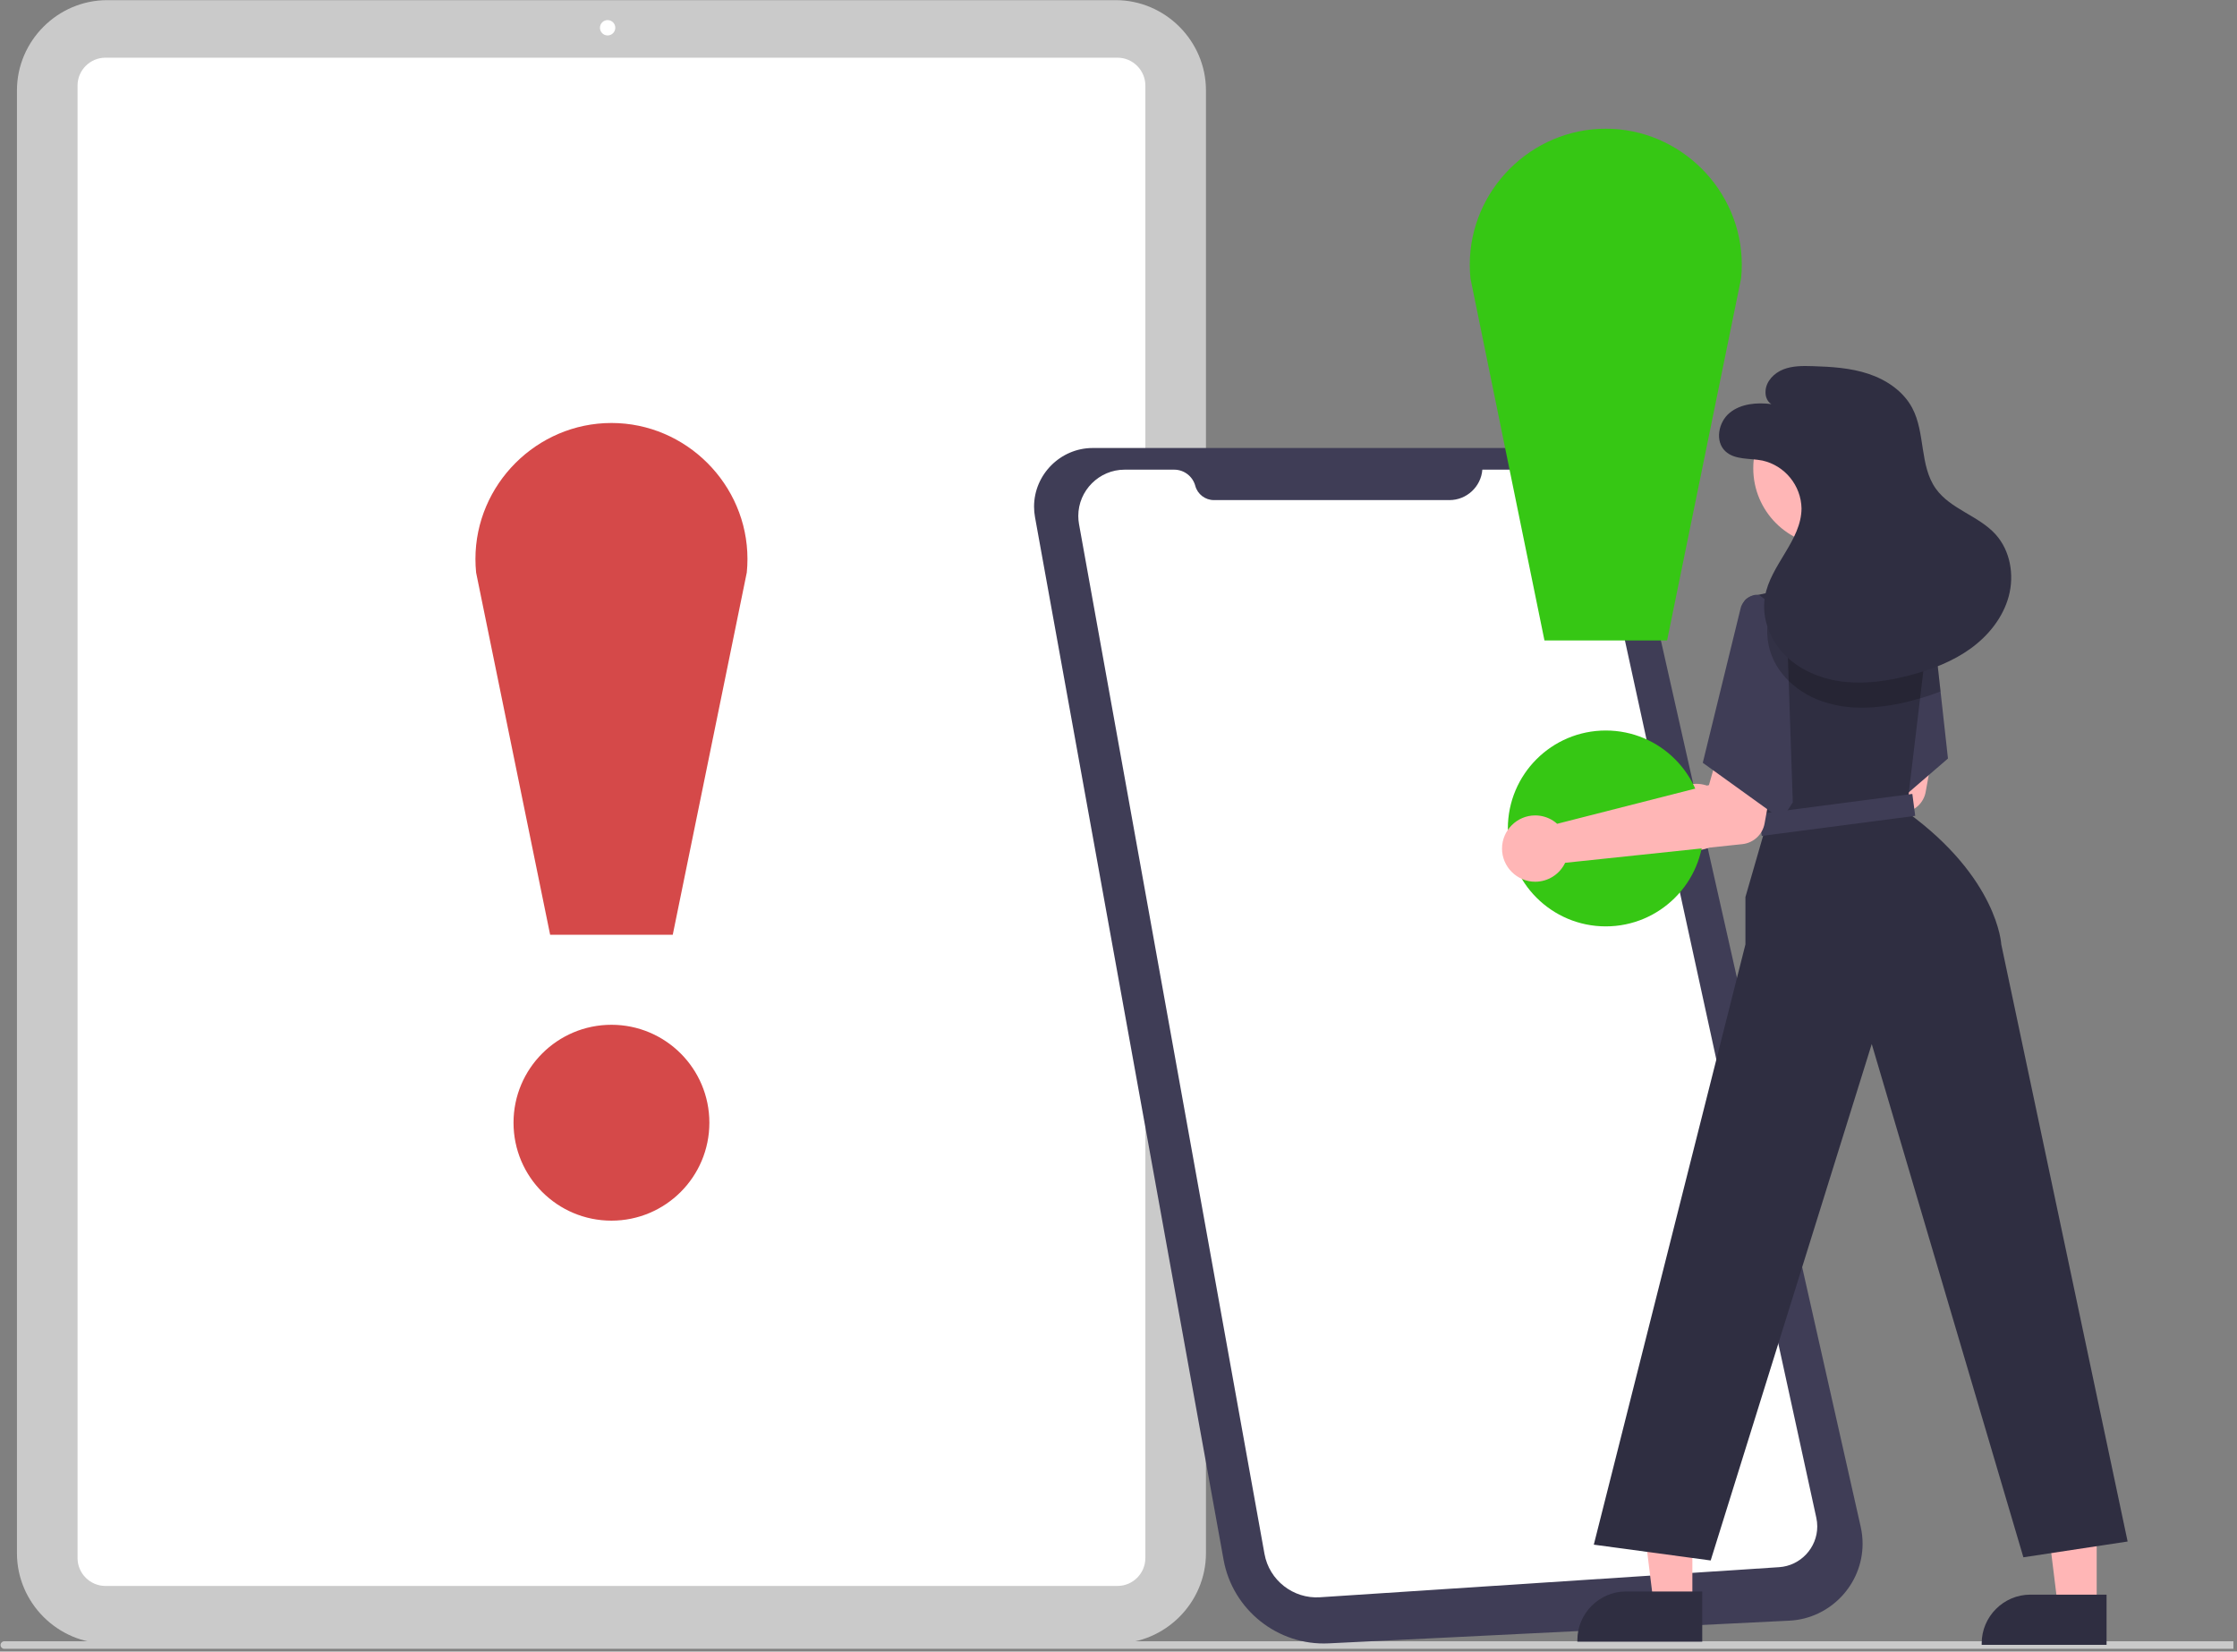 <?xml version="1.0" encoding="UTF-8" standalone="no"?><!DOCTYPE svg PUBLIC "-//W3C//DTD SVG 1.1//EN" "http://www.w3.org/Graphics/SVG/1.1/DTD/svg11.dtd"><svg width="100%" height="100%" viewBox="0 0 424 313" version="1.1" xmlns="http://www.w3.org/2000/svg" xmlns:xlink="http://www.w3.org/1999/xlink" xml:space="preserve" xmlns:serif="http://www.serif.com/" style="fill-rule:evenodd;clip-rule:evenodd;stroke-linejoin:round;stroke-miterlimit:2;"><rect x="0" y="0" width="424" height="313" fill="#808080" stroke="none"/><clipPath id="_clip1"><rect x="0.104" y="0.029" width="423.216" height="312.446"/></clipPath><g clip-path="url(#_clip1)"><clipPath id="_clip2"><rect x="0.104" y="0.029" width="557.194" height="312.446"/></clipPath><g clip-path="url(#_clip2)"><path d="M211.485,311.468l-191.181,-0c-9.372,-0.011 -17.081,-7.72 -17.092,-17.092l0,-277.256c0.011,-9.372 7.72,-17.081 17.092,-17.091l191.181,-0c9.372,0.01 17.081,7.719 17.092,17.091l-0,277.256c-0.011,9.372 -7.72,17.081 -17.092,17.092Z" style="fill:#cacaca;fill-rule:nonzero;"/><path d="M211.822,300.563l-191.855,-0c-2.889,-0.003 -5.265,-2.38 -5.268,-5.269l-0,-279.092c0.003,-2.889 2.379,-5.265 5.268,-5.268l191.855,-0c2.889,0.003 5.265,2.379 5.268,5.268l0,279.092c-0.003,2.889 -2.379,5.266 -5.268,5.269Z" style="fill:#fff;fill-rule:nonzero;"/><circle cx="115.168" cy="5.263" r="1.454" style="fill:#fff;"/><path d="M556.585,312.475l-555.768,0c-0.391,0 -0.713,-0.322 -0.713,-0.713c0,-0.391 0.322,-0.712 0.713,-0.712l555.768,-0c0.391,-0 0.713,0.321 0.713,0.712c0,0.391 -0.322,0.713 -0.713,0.713Z" style="fill:#cacaca;fill-rule:nonzero;"/><circle cx="115.893" cy="212.774" r="18.56" style="fill:#d54949;"/><path d="M127.513,177.152l-23.24,-0l-14.029,-68.629c-0.087,-0.858 -0.13,-1.719 -0.13,-2.58c0,-14.143 11.638,-25.78 25.78,-25.78c14.142,-0 25.779,11.637 25.779,25.78c0,0.851 -0.042,1.702 -0.126,2.549l-14.034,68.66Z" style="fill:#d54949;fill-rule:nonzero;"/><path d="M207.205,84.904l84.939,0c8.413,0 15.765,5.879 17.615,14.085l42.918,190.367c0.238,1.054 0.357,2.13 0.357,3.21c0,7.735 -6.149,14.195 -13.875,14.576l-87.319,4.302c-9.627,0.474 -18.205,-6.34 -19.92,-15.825l-24.346,-134.591l-4.605,-25.459l-6.796,-37.569c-0.118,-0.653 -0.178,-1.315 -0.178,-1.979c0,-6.099 5.019,-11.117 11.118,-11.117c0.03,-0 0.061,-0 0.092,0Z" style="fill:#3f3d56;fill-rule:nonzero;"/><path d="M280.962,89.008l9.915,-0c5.846,-0 10.946,4.107 12.192,9.818l41.195,188.814c0.119,0.542 0.178,1.094 0.178,1.648c0,4.052 -3.184,7.451 -7.226,7.716l-87.036,5.704c-5.059,0.332 -9.612,-3.228 -10.51,-8.217l-35.153,-195.157c-0.092,-0.514 -0.139,-1.034 -0.139,-1.555c0,-4.812 3.959,-8.771 8.771,-8.771l9.406,-0c1.866,-0 3.512,1.261 3.997,3.063c0.428,1.591 1.881,2.704 3.528,2.704l44.654,0c3.246,0 5.979,-2.53 6.228,-5.767l0,-0Z" style="fill:#fff;fill-rule:nonzero;"/><path d="M324.89,149.532c0.278,0.18 0.542,0.382 0.788,0.603l28.771,-7.334l1.963,-6.941l10.862,1.593l-2.28,12.625c-0.377,2.089 -2.101,3.69 -4.212,3.912l-33.594,3.538c-1.039,2.188 -3.254,3.588 -5.676,3.588c-3.448,-0 -6.285,-2.837 -6.285,-6.285c0,-3.447 2.837,-6.284 6.285,-6.284c1.196,-0 2.369,0.342 3.378,0.985l-0,0Z" style="fill:#ffb6b6;fill-rule:nonzero;"/><circle cx="304.358" cy="157.004" r="18.56" style="fill:#36c714;"/><path d="M315.978,121.382l-23.24,-0l-14.03,-68.629c-0.086,-0.857 -0.129,-1.719 -0.129,-2.58c0,-14.142 11.637,-25.78 25.78,-25.78c14.142,0 25.779,11.638 25.779,25.78c0,0.851 -0.042,1.702 -0.126,2.549l-14.034,68.66Z" style="fill:#36c714;fill-rule:nonzero;"/><path d="M369.216,143.753l-7.412,6.394l-10.369,8.939l-4.58,-23.433l-0.479,-2.437l-0.377,-1.934l10.507,-18.302l8.759,0.503l0.598,0.036l0.012,0.131l0.138,1.228l1.796,16.153l0.042,0.389l1.365,12.333Z" style="fill:#3f3d56;fill-rule:nonzero;"/><path d="M320.771,304.01l-7.34,-0.001l-3.493,-28.311l10.834,0l-0.001,28.312Z" style="fill:#ffb6b6;fill-rule:nonzero;"/><path d="M322.642,311.124l-23.667,-0l0,-0.3c0.001,-5.053 4.159,-9.211 9.212,-9.212l14.456,0.001l-0.001,9.511Z" style="fill:#2f2e41;fill-rule:nonzero;"/><path d="M397.404,304.608l-7.34,-0l-3.492,-28.312l10.833,0.001l-0.001,28.311Z" style="fill:#ffb6b6;fill-rule:nonzero;"/><path d="M399.276,311.723l-23.667,-0.001l-0,-0.299c-0,-5.053 4.158,-9.212 9.212,-9.212l14.455,0.001l-0,9.511Z" style="fill:#2f2e41;fill-rule:nonzero;"/><path d="M403.27,292.141l-19.757,2.993l-28.743,-97.276l-30.528,97.875l-22.152,-2.994l28.738,-113.752l-0,-8.981l3.891,-13.471l-0.407,-3.646l-2.832,-25.498l-1.227,-11.058l-0.08,-0.715c-0.137,-1.235 0.695,-2.387 1.912,-2.644l9.22,-1.94l15.069,0l8.891,2.449l0.61,0.168l0.276,0.077l-0.138,1.15l-2.083,17.47l-0.114,0.958l-2.012,16.841l-0.443,3.694c17.363,12.573 17.961,25.146 17.961,25.146l23.948,113.154Z" style="fill:#2f2e41;fill-rule:nonzero;"/><circle cx="347.018" cy="88.755" r="14.705" style="fill:#ffb6b6;"/><path d="M362.463,150.462l-29.088,3.804l0.543,4.156l29.089,-3.804l-0.544,-4.156Z" style="fill:#3f3d56;"/><path d="M294.356,155.519c0.279,0.18 0.542,0.382 0.788,0.603l28.772,-7.334l1.963,-6.941l10.862,1.593l-2.281,12.625c-0.377,2.089 -2.1,3.69 -4.211,3.912l-33.594,3.538c-1.039,2.188 -3.255,3.588 -5.677,3.588c-3.448,-0 -6.285,-2.837 -6.285,-6.285c0,-3.447 2.837,-6.284 6.285,-6.284c1.197,-0 2.369,0.342 3.378,0.985l0,0Z" style="fill:#ffb6b6;fill-rule:nonzero;"/><path d="M338.611,116.722l-5.089,-3.892c-1.376,-0.521 -3.262,0.961 -3.592,2.395l-7.185,29.336l14.968,10.777l2.095,-3.293l-1.197,-35.323Z" style="fill:#3f3d56;fill-rule:nonzero;"/><g opacity="0.2"><path d="M367.809,131.031c-1.27,0.504 -2.565,0.944 -3.879,1.317c-0.419,0.126 -0.85,0.245 -1.275,0.359c-2.802,0.778 -5.682,1.243 -8.586,1.389c-1.25,0.053 -2.502,0.019 -3.748,-0.102c-1.337,-0.133 -2.658,-0.393 -3.945,-0.778c-0.042,-0.012 -0.09,-0.024 -0.132,-0.036c-2.677,-0.76 -5.131,-2.155 -7.154,-4.065c-0.452,-0.44 -0.875,-0.91 -1.264,-1.407c-2.259,-2.767 -3.251,-6.362 -2.73,-9.896c0.05,-0.317 0.118,-0.631 0.204,-0.94c0.226,-0.843 0.524,-1.664 0.892,-2.455c0.162,-0.371 0.341,-0.736 0.533,-1.096l6.765,-2.287l12.884,0l8.891,2.449l0.598,0.036l0.012,0.132l0.276,0.077l-0.138,1.15l1.796,16.153Z" style="fill-rule:nonzero;"/></g><path d="M335.751,76.581c-2.75,-0.337 -5.768,-0.098 -7.912,1.657c-2.143,1.756 -2.835,5.405 -0.805,7.291c1.796,1.67 4.606,1.277 7.012,1.752c4.252,0.953 7.328,4.718 7.414,9.074c-0.036,6.092 -5.882,10.705 -6.932,16.705c-0.716,4.095 1.011,8.404 3.997,11.297c2.985,2.893 7.09,4.456 11.226,4.879c4.135,0.424 8.317,-0.223 12.336,-1.286c4.036,-1.067 8.01,-2.58 11.396,-5.021c3.387,-2.442 6.163,-5.883 7.25,-9.914c1.087,-4.03 0.307,-8.651 -2.495,-11.746c-3.209,-3.544 -8.546,-4.762 -11.322,-8.655c-3.111,-4.363 -1.959,-10.576 -4.477,-15.307c-1.681,-3.158 -4.865,-5.312 -8.258,-6.447c-3.393,-1.135 -7.016,-1.359 -10.592,-1.468c-1.879,-0.058 -3.817,-0.077 -5.568,0.608c-1.751,0.685 -3.291,2.247 -3.381,4.125c-0.091,1.879 1.111,2.456 1.111,2.456Z" style="fill:#2f2e41;fill-rule:nonzero;"/></g></g></svg>